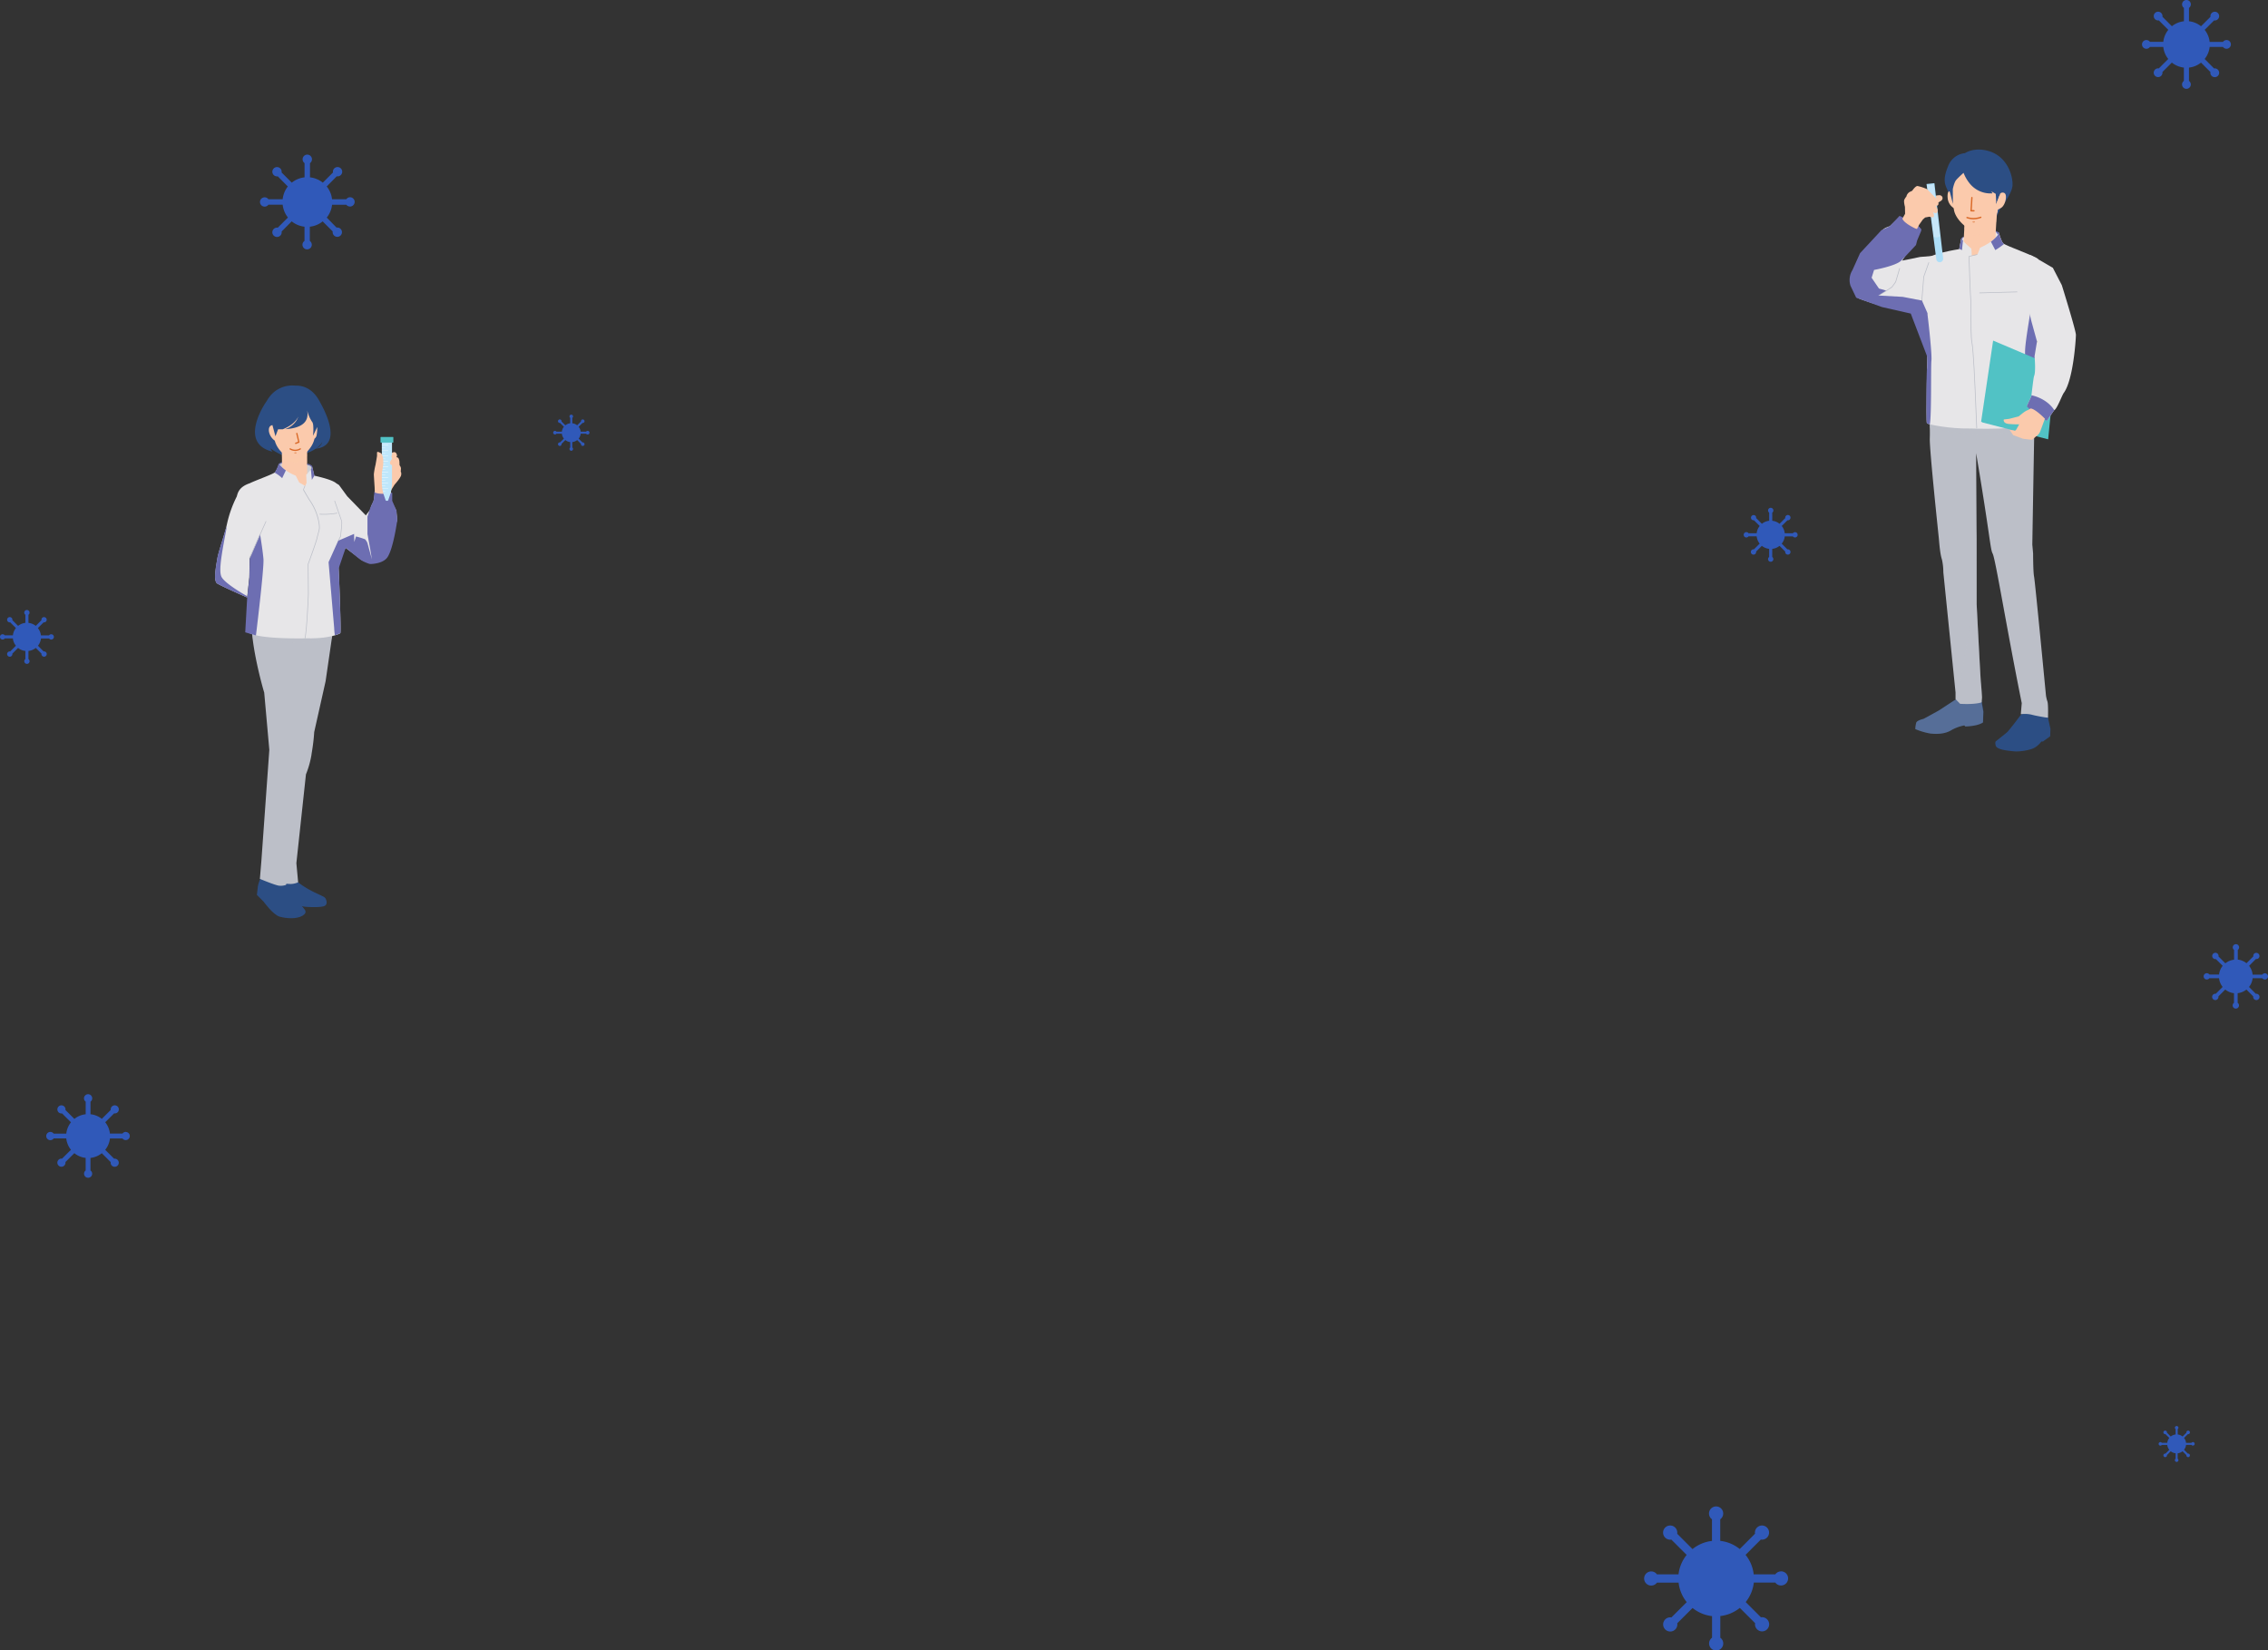 <svg xmlns="http://www.w3.org/2000/svg" xmlns:xlink="http://www.w3.org/1999/xlink" viewBox="0 0 1115.29 811.7"><rect x="0" y="0" width="1115.29" height="811.7" fill="#333333" stroke="none"/><defs><style>.a{fill:none;}.b{isolation:isolate;}.c{fill:#3059b9;}.d{fill:#2c4e84;}.e{fill:#bcbfc8;}.f{clip-path:url(#a);}.g,.k,.n,.p,.u,.w{mix-blend-mode:multiply;}.g{opacity:0.33;}.h{fill:#e7e6e8;}.i{clip-path:url(#b);}.j{fill:#fbcaac;}.k{opacity:0.61;}.l{fill:#6d6eb2;}.m{clip-path:url(#c);}.n{opacity:0.29;}.o{fill:#da6a29;}.p{opacity:0.5;}.q{fill:#51c2c5;}.r{fill:#addef8;}.s{opacity:0.68;}.t{fill:#d1e9f9;}.u{opacity:0.35;}.v{fill:#d0cfd2;}.w{opacity:0.74;}.x{fill:#bfe7fb;}.y{clip-path:url(#d);}.z{fill:#fff;}</style><clipPath id="a"><path class="a" d="M940.59,208.51s33.14,11.28,68.75,0S938.12,194.41,940.59,208.51Z"/></clipPath><clipPath id="b"><path class="a" d="M982,104.67l-1.27,2c.78-3.77,1.57-7.2,1.57-7.2l-15.68-.1-1,19.21-.7,2.07,5,10c4.81-9.7,10-11.5,10-11.5s0-.21,0-.31l.07,0a3.58,3.58,0,0,0,1.42-2.4C981.22,115.35,982,104.67,982,104.67Z"/></clipPath><clipPath id="c"><path class="a" d="M972.35,247.91l-2.41,52.82-7.26,42.43-28,15.64-7.76,15.51,37.72-.71,20.1-19.39s-4.93-34.55-4.93-35.61C979.76,317.28,979.75,315.88,972.35,247.91Z"/></clipPath><clipPath id="d"><path class="a" d="M192.77,217h-5v20.18a20.42,20.42,0,0,0,1.13,6.71l.74,2.13a.38.38,0,0,0,.37.26h.52a.38.38,0,0,0,.37-.26l.74-2.13a20.42,20.42,0,0,0,1.13-6.71Z"/></clipPath></defs><g class="b"><path class="c" d="M25.18,311.94a1.3,1.3,0,0,0-1.06.54h-4a6.94,6.94,0,0,0-1.49-3.59l2.82-2.81a1.28,1.28,0,0,0,1.13-.36,1.3,1.3,0,1,0-1.85-1.84A1.33,1.33,0,0,0,20.4,305l-2.81,2.81A6.93,6.93,0,0,0,14,306.34v-4a1.3,1.3,0,1,0-2.07-1.05,1.29,1.29,0,0,0,.55,1.05v4a6.78,6.78,0,0,0-3.58,1.48L6.09,305a1.31,1.31,0,0,0-.37-1.13,1.3,1.3,0,1,0-1.84,1.84,1.28,1.28,0,0,0,1.13.36l2.82,2.82a6.88,6.88,0,0,0-1.49,3.58h-4a1.3,1.3,0,1,0,0,1.52h4a6.86,6.86,0,0,0,1.48,3.58L5,320.39a1.3,1.3,0,1,0,.72,2.2,1.33,1.33,0,0,0,.36-1.13l2.81-2.81a6.83,6.83,0,0,0,3.59,1.49v4a1.3,1.3,0,1,0,2.06,1.05,1.32,1.32,0,0,0-.54-1.05v-4a6.94,6.94,0,0,0,3.59-1.49l2.81,2.81a1.28,1.28,0,0,0,.36,1.13,1.3,1.3,0,0,0,1.84-1.84,1.28,1.28,0,0,0-1.13-.36l-2.81-2.81A6.94,6.94,0,0,0,20.15,314h4a1.3,1.3,0,1,0,1.06-2.06Z"/><path class="c" d="M882.7,261.72a1.27,1.27,0,0,0-1.05.55h-4a6.9,6.9,0,0,0-1.48-3.59l2.81-2.81a1.31,1.31,0,0,0,1.13-.37,1.3,1.3,0,1,0-1.84-1.84,1.31,1.31,0,0,0-.37,1.13l-2.81,2.82a6.88,6.88,0,0,0-3.58-1.49v-4a1.31,1.31,0,1,0-1.52,0v4a7,7,0,0,0-3.58,1.48l-2.82-2.82a1.34,1.34,0,0,0-.36-1.13,1.31,1.31,0,0,0-1.85,1.85,1.34,1.34,0,0,0,1.13.36l2.82,2.82a7,7,0,0,0-1.49,3.57h-4a1.32,1.32,0,0,0-1.06-.54,1.31,1.31,0,1,0,1.06,2.06h4a7,7,0,0,0,1.48,3.59l-2.82,2.81a1.31,1.31,0,1,0,1.08,1.08l2.81-2.81a7,7,0,0,0,3.59,1.49v4a1.3,1.3,0,1,0,2.06,1.06,1.32,1.32,0,0,0-.54-1.06v-4a6.93,6.93,0,0,0,3.59-1.48l2.81,2.81a1.28,1.28,0,0,0,.36,1.13,1.3,1.3,0,1,0,1.84-1.85,1.34,1.34,0,0,0-1.13-.36l-2.81-2.81a6.8,6.8,0,0,0,1.49-3.58h4A1.3,1.3,0,0,0,884,263,1.31,1.31,0,0,0,882.7,261.72Z"/><path class="c" d="M1078.35,709.25a.88.88,0,0,0-.71.36H1075a4.65,4.65,0,0,0-1-2.4l1.89-1.89a.85.85,0,0,0,.76-.24.87.87,0,0,0,0-1.23.87.87,0,0,0-1.48.75l-1.89,1.89a4.61,4.61,0,0,0-2.39-1v-2.66a.9.9,0,0,0,.36-.71.88.88,0,0,0-1.75,0,.89.89,0,0,0,.37.71v2.66a4.65,4.65,0,0,0-2.4,1l-1.89-1.89a.87.87,0,0,0-1.47-.76.86.86,0,0,0,0,1.24.87.87,0,0,0,.75.24l1.89,1.89a4.61,4.61,0,0,0-1,2.39h-2.67a.84.84,0,0,0-.7-.36.87.87,0,0,0,0,1.74.84.84,0,0,0,.7-.36h2.67a4.64,4.64,0,0,0,1,2.4l-1.88,1.89a.85.85,0,0,0-.76.24.87.87,0,1,0,1.48.48l1.88-1.89a4.65,4.65,0,0,0,2.4,1v2.66a.87.87,0,1,0,1,0v-2.66a4.55,4.55,0,0,0,2.4-1l1.88,1.88a.88.88,0,0,0,.25.76.87.87,0,0,0,1.23,0,.88.88,0,0,0,0-1.24.9.9,0,0,0-.76-.24L1074,713a4.65,4.65,0,0,0,1-2.4h2.66a.87.87,0,1,0,.71-1.38Z"/><path class="c" d="M288.91,211.93a.86.86,0,0,0-.7.36h-2.66a4.68,4.68,0,0,0-1-2.4l1.88-1.88a.9.9,0,0,0,.76-.24.88.88,0,0,0,0-1.24.87.87,0,0,0-1.23,0,.88.88,0,0,0-.25.76l-1.88,1.88a4.64,4.64,0,0,0-2.4-1v-2.67a.86.86,0,0,0,.36-.7.87.87,0,1,0-1.74,0,.86.86,0,0,0,.36.7v2.67a4.6,4.6,0,0,0-2.39,1l-1.89-1.89a.87.87,0,0,0-1.48-.75.87.87,0,0,0,0,1.23.85.85,0,0,0,.76.24l1.89,1.89a4.65,4.65,0,0,0-1,2.4h-2.67a.88.88,0,1,0,0,1h2.67a4.59,4.59,0,0,0,1,2.41l-1.89,1.88a.87.87,0,0,0-.75,1.48.87.87,0,0,0,1.23,0,.85.85,0,0,0,.24-.76l1.89-1.88a4.61,4.61,0,0,0,2.4,1v2.66a.88.88,0,1,0,1,0v-2.66a4.68,4.68,0,0,0,2.41-1l1.88,1.89a.87.87,0,0,0,1.48.75.87.87,0,0,0,0-1.23.85.85,0,0,0-.76-.24l-1.88-1.88a4.68,4.68,0,0,0,1-2.41h2.66a.87.87,0,0,0,.7.37.88.88,0,1,0,0-1.75Z"/><path class="c" d="M61.87,556.67a2,2,0,0,0-1.64.84H54.06a10.69,10.69,0,0,0-2.32-5.57l4.38-4.38a2,2,0,0,0,1.75-.56,2,2,0,1,0-3.42-1.11l-4.38,4.37A10.67,10.67,0,0,0,44.5,548v-6.2a2,2,0,0,0,.85-1.63,2,2,0,1,0-4.05,0,2,2,0,0,0,.84,1.63V548a10.67,10.67,0,0,0-5.56,2.3l-4.39-4.38a2,2,0,1,0-1.67,1.67l4.38,4.38a10.76,10.76,0,0,0-2.31,5.56h-6.2a2,2,0,0,0-1.63-.84,2,2,0,1,0,0,4.05,2,2,0,0,0,1.63-.85h6.19a10.83,10.83,0,0,0,2.31,5.58l-4.38,4.37a2,2,0,1,0,1.67,1.67l4.37-4.37a10.73,10.73,0,0,0,5.57,2.32v6.18a2,2,0,1,0,3.21,1.64,2,2,0,0,0-.84-1.64v-6.17a10.83,10.83,0,0,0,5.58-2.31l4.36,4.37a2,2,0,1,0,1.68-1.67l-4.37-4.37a10.72,10.72,0,0,0,2.32-5.58h6.17a2,2,0,1,0,1.64-3.2Z"/><path class="c" d="M1113.73,478.68a1.57,1.57,0,0,0-1.26.65h-4.75A8.23,8.23,0,0,0,1106,475l3.36-3.36a1.57,1.57,0,0,0,1.35-.44,1.56,1.56,0,0,0-2.2-2.2,1.53,1.53,0,0,0-.43,1.35l-3.37,3.37a8.24,8.24,0,0,0-4.28-1.78v-4.76a1.56,1.56,0,1,0-1.82,0V472a8.31,8.31,0,0,0-4.28,1.77l-3.37-3.37a1.56,1.56,0,1,0-2.64.85,1.58,1.58,0,0,0,1.35.44L1093,475a8.2,8.2,0,0,0-1.77,4.27h-4.77a1.56,1.56,0,0,0-2.82.91,1.56,1.56,0,0,0,2.82.91h4.76a8.3,8.3,0,0,0,1.77,4.29l-3.36,3.36a1.61,1.61,0,0,0-1.36.43,1.58,1.58,0,0,0,0,2.21,1.56,1.56,0,0,0,2.21,0,1.54,1.54,0,0,0,.43-1.35l3.36-3.37a8.25,8.25,0,0,0,4.29,1.79v4.75a1.56,1.56,0,1,0,2.46,1.26,1.53,1.53,0,0,0-.65-1.26v-4.75a8.29,8.29,0,0,0,4.3-1.77l3.36,3.36a1.55,1.55,0,0,0,2.63,1.35,1.56,1.56,0,0,0-1.35-2.64l-3.36-3.36a8.16,8.16,0,0,0,1.78-4.29h4.75a1.56,1.56,0,0,0,2.82-.9A1.56,1.56,0,0,0,1113.73,478.68Z"/><path class="c" d="M1094.89,19.7a2.17,2.17,0,0,0-1.74.9h-6.55a11.4,11.4,0,0,0-2.45-5.92l4.64-4.64a2.12,2.12,0,0,0,1.86-.6A2.15,2.15,0,1,0,1087,8.27l-4.65,4.64a11.33,11.33,0,0,0-5.91-2.45V3.89a2.15,2.15,0,1,0-2.5,0v6.57a11.4,11.4,0,0,0-5.91,2.45l-4.65-4.66a2.15,2.15,0,1,0-3.64,1.18,2.17,2.17,0,0,0,1.87.6l4.65,4.65a11.43,11.43,0,0,0-2.46,5.9h-6.57a2.15,2.15,0,1,0,0,2.51h6.57a11.39,11.39,0,0,0,2.44,5.91l-4.65,4.64a2.15,2.15,0,1,0,1.78,1.78l4.64-4.64a11.42,11.42,0,0,0,5.91,2.46v6.55a2.15,2.15,0,1,0,2.51,0V33.24a11.43,11.43,0,0,0,5.92-2.45l4.63,4.64a2.16,2.16,0,1,0,1.78-1.77L1084.14,29a11.29,11.29,0,0,0,2.46-5.92h6.55a2.17,2.17,0,0,0,1.74.9,2.15,2.15,0,0,0,0-4.3Z"/><path class="c" d="M875.82,772.83a3.46,3.46,0,0,0-2.82,1.45H862.38a18.45,18.45,0,0,0-4-9.59l7.52-7.52a3.48,3.48,0,1,0-2.87-2.88l-7.52,7.53a18.52,18.52,0,0,0-9.58-4V747.2a3.49,3.49,0,1,0-4.06,0v10.65a18.41,18.41,0,0,0-9.57,4l-7.54-7.54a3.49,3.49,0,1,0-2.88,2.88l7.54,7.53a18.47,18.47,0,0,0-4,9.57H814.81a3.48,3.48,0,1,0,0,4.06h10.64a18.51,18.51,0,0,0,4,9.59l-7.53,7.52a3.49,3.49,0,1,0,2.87,2.88l7.53-7.52a18.48,18.48,0,0,0,9.58,4v10.62a3.48,3.48,0,1,0,4.06,0V794.78a18.55,18.55,0,0,0,9.6-4l7.51,7.51a3.48,3.48,0,1,0,2.87-2.88l-7.5-7.5a18.48,18.48,0,0,0,4-9.6H873a3.48,3.48,0,1,0,2.82-5.51Z"/><path class="c" d="M172.13,97a2.3,2.3,0,0,0-1.85,1h-7a12.17,12.17,0,0,0-2.62-6.3l4.95-5a2.25,2.25,0,0,0,2-.63,2.29,2.29,0,1,0-3.24-3.24,2.25,2.25,0,0,0-.63,2l-5,5a12.24,12.24,0,0,0-6.3-2.61v-7a2.3,2.3,0,1,0-2.67,0v7a12.09,12.09,0,0,0-6.29,2.61l-5-5a2.29,2.29,0,1,0-1.89,1.89l4.95,5A12.17,12.17,0,0,0,139,98h-7a2.29,2.29,0,1,0,0,2.67h7a12.23,12.23,0,0,0,2.6,6.3l-5,5a2.3,2.3,0,1,0,1.89,1.89l4.95-5a12.06,12.06,0,0,0,6.3,2.63v7a2.26,2.26,0,0,0-1,1.85,2.29,2.29,0,1,0,3.62-1.85v-7a12,12,0,0,0,6.31-2.61l4.94,4.94a2.29,2.29,0,1,0,1.89-1.89L160.68,107a12.2,12.2,0,0,0,2.62-6.31h7A2.29,2.29,0,1,0,172.13,97Z"/><path class="d" d="M962.22,343.68s-8.12,5.31-8.49,5.57-7.78,4.28-7.78,4.28-3.2.7-3.6,1.87a14,14,0,0,0-.47,3.16,34.24,34.24,0,0,0,7.28,2.16c3.07.38,7.16.33,10.31-1.56a20.26,20.26,0,0,1,6.53-2.41l.48.52s6.08-.09,8.69-2l.18-5.28s-.49-3.54-1-5.28S962.22,343.68,962.22,343.68Z"/><path class="d" d="M994,351.25s-6,8-7.07,8.92-5.32,4.27-5.32,4.27-.76.28-.2,2.3,6.18,2.48,8.9,2.76,8.55-.53,10.69-2.09a10.94,10.94,0,0,0,2.84-2.73l.61,0,.16,0,3.57-2.56.12-3.72s-1.16-5.19-1.63-7.38S995.09,351,994,351.25Z"/><path class="e" d="M948.64,203.13s.53,7.11.34,12.55,4.25,47,4.45,49.14c.22,2.39.59,7.63,1.53,10.38a29.61,29.61,0,0,1,.68,6.27l6,59.12,0,3.23,2.24,2.32s7,.5,10.62-.74l.14-2.41s-.22-4.29-.54-7.34c-.24-2.32-2.08-38.44-2.08-38.44L972,264.67l-.24-41.81c6.93,41.07,6.91,47.21,8.13,49.4,1.38,2.49,6.94,37.18,14.31,73.55l-.46,5.43a15.4,15.4,0,0,1,5.2.21c2.15.62,6.75,1.36,6.75,1.36l1.41.17s.21-6.66-.29-8a16.48,16.48,0,0,1-.71-3s-5.37-56.19-5.84-58.38-.48-11.41-.48-11.41l-.39-4.37s.9-54.17,1-56.35-.49-9-.49-9S954.76,191.63,948.64,203.13Z"/><g class="f"><g class="g"><path class="e" d="M948.64,203.13s.53,7.11.34,12.55,3.46,47,3.66,49.14c.21,2.39.59,7.63,1.53,10.38a19.06,19.06,0,0,1,.68,4.68l6,59.12,0,3.23,2.25,2.32s7.83.5,11.41-.73l-.65-2.41s-.23-4.29-.55-7.35c-.24-2.31-2.07-38.44-2.07-38.44l.7-30.95L971.74,226c6.93,41.06,6.12,44,7.34,46.22,1.38,2.49,1.17,16.28,14.31,72l-.46,5.43a15.22,15.22,0,0,1,5.19.2c2.16.62,6.76,1.36,6.76,1.36l1.41.18s.2-6.67-.29-8a17,17,0,0,1-.72-3s-5.36-56.18-5.83-58.38-.48-9.82-.48-9.82l-.4-4.37s1.7-54.17,1.77-56.35-.49-9-.49-9S954.76,191.63,948.64,203.13Z"/></g></g><path class="h" d="M965.6,116.59a7.75,7.75,0,0,1,3.31-.44c1.24.28-.48,4.81-.48,4.81l-2.33.26-1.43-2.53S963.8,117.29,965.6,116.59Z"/><polygon class="h" points="981.27 113.75 982.6 114.56 983.04 115.55 982.28 116.77 980.72 117.68 980.25 115.8 981.27 113.75"/><g class="i"><path class="j" d="M982,104.67l-1.27,2c.78-3.77,1.57-7.2,1.57-7.2l-15.68-.1-1,19.21-.7,2.07,5,10c4.81-9.7,10-11.5,10-11.5s0-.21,0-.31l.07,0a3.58,3.58,0,0,0,1.42-2.4C981.22,115.35,982,104.67,982,104.67Z"/><g class="k"><path class="j" d="M980.71,106.7c.78-3.77,1.57-7.2,1.57-7.2l-15.68-.1-.69,13.09c1.75,1.6,3.62,3.22,5.3,3.25,3.89.07,8.19-3.61,10.48-6.65.14-2.38.29-4.42.29-4.42Z"/></g></g><path class="h" d="M969.42,122.29s-4.71-4-5-4.9l-1,5.14s-15.72,2.37-16.85,5.8c-.36,1.09-.94,22.54-1.05,26s2.69,14.26,2.46,15.52-.94,37.78-.42,38.34,11.53,2.76,20.8,2.53c8.33-.2,2.12-72.5,2.12-72.5Z"/><path class="h" d="M981.8,114.18l1.06.09s1.19,4.14,2.16,5.34,17.13,6.78,17.24,7.88-1.22,14.42-1.22,14.42l1.38,65.56c-6.87,4.49-34,3.24-34,3.24s-2.14-53.86-2.09-55.13,2-29.42,2-29.42l4.07-.93,1.32-3.42c6.3-2.61,8.9-6.39,8.9-6.39Z"/><path class="l" d="M1001.22,150.55c-2.89.13-2-1.32-2-1.32s-3.19,17.63-3.38,23.07.31,37.4.31,37.4.92-.28.93-.26a16.77,16.77,0,0,0,5.37-2Z"/><path class="l" d="M964.45,117.39a2.26,2.26,0,0,1,1.26-1v.16s-1.32.9-.44,1.92l-.6.41Z"/><path class="e" d="M971.89,210.65l-.79-19.06c0-.19-.8-19.33-1.58-23.24-.51-2.52-.48-8.78-.46-13.81,0-2.86,0-5.34-.07-6.3-.27-2.62-.89-21.88-.9-22.07V126l4.15-1,.08.32-3.89.91c.05,1.74.64,19.42.89,21.91.09,1,.08,3.47.07,6.34,0,5,0,11.26.45,13.74.79,3.94,1.58,23.11,1.59,23.3l.8,19Z"/><rect class="e" x="973.38" y="143.57" width="18.63" height="0.33" transform="translate(-3.56 26.89) rotate(-1.56)"/><g class="m"><g class="n"><path class="e" d="M1006.79,344.94a16.48,16.48,0,0,1-.71-3s-5.37-56.19-5.84-58.38-.48-11.41-.48-11.41l-.39-4.37s-.92-55-.85-57.14-.49-9-.49-9-45.1-10.78-51.21.72c0,0,.53,7.1.34,12.54s6.07,47.76,6.27,49.94c.22,2.39.59,7.63,1.53,10.38a29.61,29.61,0,0,1,.68,6.27l6,59.12,0,3.23.12.13c-1.65,1.08-7.76,5.08-8.08,5.3s-7.78,4.28-7.78,4.28-3.2.7-3.6,1.87a14,14,0,0,0-.47,3.16,34.24,34.24,0,0,0,7.28,2.16c3.07.38,7.16.33,10.31-1.56a20.38,20.38,0,0,1,6.53-2.4l.48.51s6.08-.09,8.69-2l.18-5.28s-.56-2.73-.83-4.58h0l-.14-.53a.94.94,0,0,0,0-.16v0l.33-1.7s-.22-4.29-.54-7.34c-.24-2.32-2.08-38.44-2.08-38.44L972,264.67l-1.27-37.84c6.93,41.07,8.52,43.56,9.16,45.43.93,2.69,1.18,17.87,14.31,73.55l-.46,5.43a15.4,15.4,0,0,1,5.2.21c2.15.62,6.75,1.36,6.75,1.36l1.41.17S1007.29,346.32,1006.79,344.94Z"/></g></g><path class="l" d="M965.26,118.5a4.65,4.65,0,0,1-.81-1.11l-1,5,1.37.61Z"/><path class="l" d="M981.19,123a36.66,36.66,0,0,0,4.29-3,2.68,2.68,0,0,1-.46-.38c-1-1.2-2.16-5.34-2.16-5.34l-1.39-.71,0,.5,1.1,1.36a16.65,16.65,0,0,1-3.53,3.43l.05.12Z"/><path class="j" d="M983.09,99.5a21.77,21.77,0,0,1-1.12,6.24c-1.23,3.38-6.48,8-11.17,7.67-3.12-.2-9.15-5.44-9.92-10.13-.31-1.91-1.76-4.91-1.64-7,.55-9.14-.9-18.17,12.87-17.36S983.63,90.36,983.09,99.5Z"/><path class="j" d="M961.58,97.51c.1,2.45.07,5-1,4.71a6.45,6.45,0,0,1-2.77-4.4c-.39-3.07.46-4.41,1.59-4.53S961.48,95.06,961.58,97.51Z"/><path class="d" d="M960.34,100.32,960.29,93s.62-3.24,1.65-4.46S965.58,85,965.58,85a19.42,19.42,0,0,0,3.06,5.28,13.12,13.12,0,0,0,11.18,4.81l-2.55-4.47L979.08,94l2.32,1.33s.39,4.43.1,5.37l2.14-5.54s1-.37,1.22-.11-1.07,4.74-1.07,4.74l-1.17,2.83-.74,3.89,1.65-3.61s5.79-7.38,6.11-11.52c.35-4.65-2.4-14.32-11.6-17.06-7.32-2.18-11.75,1-11.75,1A9.8,9.8,0,0,0,958,81.7c-3.53,8.34-.53,10.15,0,12.82,0,0,.54-1,.86,0C959.67,97.55,960.34,100.32,960.34,100.32Z"/><path class="j" d="M983.64,95.15a1.74,1.74,0,0,1,2-.23c1.63.81.54,5.88-1.45,7.2a10.87,10.87,0,0,1-3.85,1.63Z"/><path class="o" d="M970.52,107.86a10.28,10.28,0,0,1-3.38-.55.34.34,0,0,1,.24-.63,9.91,9.91,0,0,0,6.54-.12.32.32,0,0,1,.43.18.33.33,0,0,1-.18.44A10.05,10.05,0,0,1,970.52,107.86Z"/><path class="o" d="M970.74,104h-1.46a.32.32,0,0,1-.24-.11.34.34,0,0,1-.09-.25l.4-6.48a.33.33,0,0,1,.35-.31.32.32,0,0,1,.31.35l-.37,6.13h1.1a.34.34,0,0,1,0,.67Z"/><g class="p"><path class="o" d="M970.63,109.51a1.3,1.3,0,0,1-.38-.05A.34.34,0,0,1,970,109a.34.34,0,0,1,.41-.23.73.73,0,0,0,.38,0,.34.34,0,0,1,.18.65A1.63,1.63,0,0,1,970.63,109.51Z"/></g><polygon class="q" points="1010.71 180.48 980.12 167.5 974.22 207.36 974.95 207.79 1007.18 216.06 1010.71 180.48"/><path class="h" d="M998.67,125.53l4.64,2.57,6.18,3.61,4.41,8.53s6.93,22.25,6.93,24.45c0,1.78-1.22,22.11-6,28.59-.81,1.1-3.35,8-4.65,8.42h0l-3.67,5.24a21.13,21.13,0,0,0-9.79-7.25l2.2-4.9s1.06-9.24,1.31-9.76c1-2.09.26-9.79.26-9.79l1.2-7.29-2.9-10.53L996,144.82s-1.34-11.82-.32-15.2S998.67,125.53,998.67,125.53Z"/><path class="l" d="M996.72,199.69a21.13,21.13,0,0,1,9.79,7.25l3.67-5.24c-3.84-5.93-10.84-7.23-11.23-7.3,0,.25,0,.39,0,.39Z"/><path class="l" d="M996.72,199.69s.82,2.17,9.79,7.25l.18-4.19-3.78-4.92S998.32,198.45,996.72,199.69Z"/><path class="j" d="M998.52,200.89l-1.22.76c-1.56.47-3.32,2.14-4.62,3.14L988,206l-2.44.28a.29.29,0,0,0-.25.27c0,.51.15,1.7,2.45,1.94a45.08,45.08,0,0,0,5.17.2l-1.46,2.63-.62.54-2.62-.47L990,214l4.83,1.79,3.87.46a1.21,1.21,0,0,0,1.11-.4l2.52-2.16a5.57,5.57,0,0,0,1.05-1.77l2.21-6S1000.82,201,998.52,200.89Z"/><path class="h" d="M934.08,106.71l-4.82,4.57s-3.37.72-4.58,3.13-5.66,7-5.9,8.67-8.08,11.48-8.32,13.4,2.56,9.21,3,9.93S926.63,151,927.35,151s16.12-1.65,16.12-1.65l3.61,14-.24,5.21,1.27-22.68,1.86-8.31,1.82-11.83-7.6.64-8.79,1.8,5.67-8.8,1.19-2.52s2.17-2,1.93-4.21S935.57,107.58,934.08,106.71Z"/><path class="j" d="M950.26,96.58a16.51,16.51,0,0,1,3.52-.59c1.63.17,2.08,2,.51,2.92s-3.43,2.31-3.43,2.31Z"/><path class="r" d="M947.37,90.5l3.88-.42,4.29,37a1.7,1.7,0,0,1-1.53,1.88h0a1.7,1.7,0,0,1-1.83-1.47Z"/><g class="s"><path class="t" d="M950.94,90.66l-3.22.35L951,116.42a2.55,2.55,0,0,0,2.9-.21Z"/></g><polygon class="e" points="945.18 148.29 944.85 148.27 945.85 136.06 948.37 128.97 948.68 129.08 946.17 136.15 945.18 148.29"/><polygon class="e" points="923.53 145.63 923.35 145.33 927.86 142.62 930.28 141.02 932.05 138.54 934.03 131.83 934.36 131.92 932.35 138.72 930.5 141.29 928.05 142.92 923.53 145.63"/><path class="l" d="M947.86,154.71v-.59l-.1-.24c0-.11,0-.16,0-.13v.07l-2.64-6L935.7,146l-12.08-.67,3.88-2.43-3.52-1-3.61-5.3,1.2-3.85s10.7-1.93,13.35-4.58,7.27-7.68,7.27-7.68l.56-2.19,1.92-4.58.18-.9c-1.55-2.38-10.74-6.67-10.74-6.67l-4.85,5.16-4.1,1.93L914.69,124.5l-3.75,8.33a9.18,9.18,0,0,0-.94,7.74l2.78,5.84L925.42,151l14.2,3.22,8.07,21.13c0,3.32,0,5.79-.11,6.18-.23,1.26-.52,26.1,0,26.66a14.45,14.45,0,0,0,1.42.5c.9-4.71.44-28.42.78-31.34S948.37,158.79,947.86,154.71Z"/><path class="j" d="M942,112.43s-5.66-2.53-6.5-4.88l1.33-2.41-.07-3.43s-.72-2.59-.3-3.49a6.55,6.55,0,0,1,1-1.55,3.47,3.47,0,0,1,1.72-2.32c1.39-.6,1.22-.65,1.22-.65s1.5-2.23,2.53-2.23A25.38,25.38,0,0,1,947.62,93l4.22,4.33s1.82,2.2,1.34,3.23a1,1,0,0,1-1.46.51s1.66,2.12.94,3.27-2.06-.09-2.06-.09.95,2.38,0,2.6a4.46,4.46,0,0,1-1.83-.28l-2.08.4-1.14,1-1.87,2.65-1,2Z"/><path class="l" d="M184,242.06V242a16.72,16.72,0,0,1,4-.23c1.86.16,4.81.63,4.81.63l0,.15-.39.73-6.94,0Z"/><path class="d" d="M157.41,197.86c-1.67-3.37-5.34-8.44-12.25-8.2.24,0-.12,0,0,0a14,14,0,0,0-13,6c-.49.58-.77,1.3-1.36,2.08,0,0-14.07,20.17,3.18,24.38a6.48,6.48,0,0,1-1-1.63c5.52,4.26,13.65,5.84,13.65,5.84s0-1.25-.18-3.25a7.4,7.4,0,0,0,4.51-.32,16.56,16.56,0,0,0,4.3-2.09C168.53,219.23,160.18,202.72,157.41,197.86Zm-1.87,22.65a11.66,11.66,0,0,0,3-3.17A5.23,5.23,0,0,1,155.54,220.51Z"/><path class="d" d="M144.49,432.25a46.24,46.24,0,0,0,9.93,6.51c.69.31,3.38,1.61,4.64,2.22a2.45,2.45,0,0,1,1.07,1c.57,1.06.9,2.81-.45,3.53-1.9,1-9.39.52-10.09.39-4.07-.78-8.41-2-8.41-2l-7.44-4.09-.63-2.87,1.25-6.47.95-2.32,4,1.66Z"/><path class="d" d="M140,436.56s5.93,7.05,7.3,8.16,1.58,1.28,1.95,1.87,2.39,2.09-.57,3.81-8,1.32-11.2.41-7.8-7.31-7.8-7.31l-3.35-3.38.5-4.39s1.25-6,4.62-8.27S138.17,432.21,140,436.56Z"/><path class="e" d="M163.75,310l-3-2-4,.44.07-2.79s-33.24-2.83-33,3.49c.41,9.81,4.06,24.61,6.11,31.51l2.51,28.14-3.91,54.68-.73,8.77s7.49,3.14,9.44,3.35a7.69,7.69,0,0,0,3.39-.39,3.86,3.86,0,0,0,.21-.57c.72.09,1.61.08,1.9.12a9.49,9.49,0,0,0,3.87-.82l-.87-9.41,4.71-43.68a45.73,45.73,0,0,0,2.7-9.52c.06-.84,1-5.31,1.36-11.27l5.6-25Z"/><g class="u"><path class="e" d="M124,311.52l.37,2.6s23.93,3.93,38.69.16a9.87,9.87,0,0,0-.39-6C161,304.26,121.57,304.8,124,311.52Z"/></g><polygon class="v" points="138.64 227.38 137.47 228.12 137.1 229.02 137.8 230.09 139.2 230.87 139.59 229.19 138.64 227.38"/><path class="v" d="M152.5,229s-1.71-1-2.81-.73.41,4.83.41,4.83l2.08.19,1.23-2.28A1.4,1.4,0,0,0,152.5,229Z"/><polygon class="j" points="144.8 217.49 151 217.63 151.12 240.67 144.92 240.71 138.72 238.24 138.6 217.71 144.8 217.49"/><g class="w"><g class="u"><path class="j" d="M144.84,224.8l6.18-3,0,2.49s-3,3.3-5.69,3.31v0c-3.78.05-6.72-3-6.72-3v-2.67Z"/></g></g><path class="j" d="M156,210l-1.11,2.36-1,2A24.19,24.19,0,0,0,154,209a6.5,6.5,0,0,0-.28-1.19,16.64,16.64,0,0,1-2.61-5.83c0,.33.09.76.11,1.21.35,6.14-6,7.57-11,7.89,5.42-1.94,6.45-6.16,6.45-6.16-1.55,3.38-5.56,5.38-7.65,6.22-1.06,0-2.28,0-2.28,0l-1.29,3.43-.81-3-.67-2.48h0c-1.21.17-2,1.15-1.7,3.21a7.14,7.14,0,0,0,2.85,4.42c1.56,5.75,7.34,9.23,9.76,9.22,2,0,8.44-4.23,9.74-10.13a3.3,3.3,0,0,0,1-1.39A19.87,19.87,0,0,0,156,210Z"/><path class="h" d="M194.93,251.19l-2.7-5.16-.58-3.29a26.87,26.87,0,0,1-7.23-.68l-.76,4.55L182.49,249l-.35,1.53-2.25,2.94-9.14-9.4-4.07-5.56-1.32-.82c-2.06-1.94-10.79-3.74-10.79-3.74l-1-4.07c-.21.84-3,3.57-3,3.57l.18,4-.65,1.57-.79,9.5c-.22,3.89-3.24,65.36,3.9,65.4,8.27,0,13.68-2,14.14-2.54s-.59-28.46-1-35.06l3.58-6.88,8.28,6.23a38.21,38.21,0,0,0,4.5,1c.82,0,6.83-1.29,7.41-2.82s5.17-18.06,5.17-18.06Z"/><path class="h" d="M150.85,239.4l-3.71-2.1-1.69-3.36c-5.67-2.22-8-5.54-8-5.54v-.25l-.22.12a20.68,20.68,0,0,1-1.91,3.91c-.71.92-9.73,4.1-12.52,5.5h0c-5.71,1.9-5.93,5.27-6.41,6.58a56.7,56.7,0,0,0-4.71,13.15c-.24,1.11-.53,2.28-.86,3.47-1.48,5.38-3.59,11.26-4,14.3-.31,2.08-2.07,10.5,0,11.78,1.62,1,9.06,4.41,14.79,6.9l0-.18,0-.41,1-9.35.16-9.3.65-1.54L122,310.88c4.76,3.91,31.21,3,31.21,3,.13-3.78.68-7.46,1.74-16.47.54-4.55-.65-12.78.38-17.75,1.77-8.54,3.37-14.92,3.54-17.08C159.43,255.27,150.85,239.4,150.85,239.4ZM116.34,290l-.15-.1Zm1.59,1-.07,0Zm-.52-.33-.1-.06Zm-.53-.33-.13-.09Zm-1.1-.72-.16-.1Zm-.56-.37-.17-.12Zm-.55-.38-.18-.13Zm-.56-.39-.19-.13Zm-.54-.39-.2-.14Zm-.54-.39-.19-.15Zm-.52-.4-.2-.15Zm-.5-.4-.2-.15Zm-1.93-1.72c.06,0,.11.11.16.16S110.14,285.28,110.08,285.23ZM109,283.8l.07.11Zm.21.34.1.13Zm.26.35.12.15Zm.3.37.14.15Zm1.79,1.7-.19-.16Zm-.46-.4-.18-.16Zm-.43-.39a1.29,1.29,0,0,1-.17-.16A1.29,1.29,0,0,0,110.64,285.77ZM121.28,293l.26.14.06,0Zm-2.86-1.69Zm2.11,1.26h0Zm.3.17.08,0Zm.26.15.11.06Z"/><path class="e" d="M150.14,314h-.32v-.09c1-4.59,1.65-21.64,1.65-21.81l-.12-14.6v0c0-.1,3.8-10.3,4.4-12.93.28-1.23.49-1.95.65-2.53a12.87,12.87,0,0,0,.45-2c.26-1.75-.7-8.16-4.54-13.64-.75-1.07-3.15-5.3-3.26-5.48l0-.07.78-2,.29.11-.73,1.83c.32.55,2.52,4.41,3.21,5.39,3.89,5.55,4.85,12.08,4.6,13.87a14.66,14.66,0,0,1-.46,2c-.17.58-.38,1.3-.65,2.52-.59,2.58-4.19,12.35-4.41,12.94l.13,14.55c0,.18-.69,17.26-1.66,21.84Z"/><path class="e" d="M166.48,266.09l-.28-.15,1.12-2.24.14-1.23c.21-1.85.61-5.3.39-6.2l-3.46-9.94.3-.1,3.46,10c.24,1-.15,4.32-.38,6.32-.06.55-.11,1-.14,1.26v.05Z"/><path class="e" d="M159.42,253.11c-.75,0-1.51,0-2.26-.1l0-.31a34.87,34.87,0,0,0,8.65-.51l.06.31A37.53,37.53,0,0,1,159.42,253.11Z"/><path class="o" d="M145.11,221.77a5.06,5.06,0,0,1-2.56-.71.31.31,0,0,1-.12-.43.32.32,0,0,1,.43-.12,4.45,4.45,0,0,0,4.61,0,.31.31,0,0,1,.44.08.32.32,0,0,1-.08.44A5.17,5.17,0,0,1,145.11,221.77Z"/><path class="o" d="M145.4,218.35a.31.31,0,0,1-.3-.2.33.33,0,0,1,.18-.41l1.31-.52-.94-4a.32.32,0,0,1,.62-.14l1,4.29a.34.34,0,0,1-.19.37l-1.57.62A.2.2,0,0,1,145.4,218.35Z"/><g class="p"><path class="o" d="M145.27,223.07a1.35,1.35,0,0,1-.33,0,.32.32,0,0,1-.21-.39.31.31,0,0,1,.39-.22.71.71,0,0,0,.31,0,.31.31,0,0,1,.39.22.32.32,0,0,1-.21.39A1.28,1.28,0,0,1,145.27,223.07Z"/></g><path class="l" d="M153.55,229.36s-.49-1-2.49-1.32v.54s3.13.52,1.82,2.26l.49,5.16,1.24-2.11Z"/><path class="l" d="M138.75,235.17a16.35,16.35,0,0,0-3.76-2.74c.2-.15.21-.16.27-.25a15.25,15.25,0,0,0,1.62-3.62,1.33,1.33,0,0,1,.69-.78l1.09-.51v.54l-1.07.5a.17.17,0,0,0-.06.25,15.91,15.91,0,0,0,3,2.75l.05,0Z"/><path class="l" d="M125.66,312.44h0C125.75,312.48,125.75,312.47,125.66,312.44Z"/><path class="l" d="M127.87,262.65l-5.06,12-.16,9.3-1,9.35a.13.13,0,0,1,0-.06l-.06,0-1,17.73c.14.09,4.58,1.32,5.15,1.53,0,0,.11,0,.12,0s4-32.61,3.7-37.46C129.3,271.75,128.44,266.12,127.87,262.65Z"/><path class="l" d="M108.82,283.48c-1.33-3.31.37-12.1,2.79-24.77-.29.71-.58,1.43-.86,2.17-1.48,5.38-3.59,11.26-4,14.3-.31,2.08-2.07,10.5,0,11.78,1.62,1,9.06,4.41,14.79,6.9l0-.18,0-.41a.13.13,0,0,1,0-.06S110.2,286.92,108.82,283.48Z"/><path class="j" d="M184.47,247.74l-.25-8.11s-.38-5.62-.38-6.39a35.23,35.23,0,0,1,.83-4.66s.71-4,.73-4.38c0-.28,0-1.08,0-1.59a.36.36,0,0,1,.45-.36,3.1,3.1,0,0,1,1.89,1.26c.64,1.13.58,6.3.58,6.3l1-2.47,1.28-2.65s1.87-2.47,3.44-2.3c1,.1,1.19,1.62,1.19,1.62l-.27.87a1.25,1.25,0,0,1,1,.5,4.5,4.5,0,0,1,.45,1.58l.08,1.87a3,3,0,0,1,.67,1.41c0,.6-.1,1.78-.1,1.78s.39.21.22,1.57-3.25,4.76-3.25,4.76L192.38,241l-1,8.61S184.56,251.58,184.47,247.74Z"/><path class="l" d="M195,252.75l0-1.56-2.12-4.88v-3.79s-6.34,1-8.8-.46l-.31,4-1.7,3.75-1.37,4.27v8.54l1.37,7.51.82,5-2.19-8.05a6.42,6.42,0,0,0-1.19-1.87,41.59,41.59,0,0,0-4.44-1.37l-.86,2.73-.09-4-7.8,3.36-4.74,10.54,2.75,32.32a30.12,30.12,0,0,0,.35,3.62,9.45,9.45,0,0,0,2.71-1.08c.37-.42-.4-22.65-.83-31.82l3.44-10.12,6.11,5a15.68,15.68,0,0,0,4.67,2.62l.57.2a2.73,2.73,0,0,0,1.1.17c1.66-.07,6.35-.53,8.21-3.51,2.84-4.55,4.65-17.61,4.7-18.08A16.35,16.35,0,0,0,195,252.75Z"/><path class="x" d="M192.77,217h-5v20.18a20.42,20.42,0,0,0,1.13,6.71l.74,2.13a.38.38,0,0,0,.37.26h.52a.38.38,0,0,0,.37-.26l.74-2.13a20.42,20.42,0,0,0,1.13-6.71Z"/><rect class="q" x="187.12" y="214.9" width="6.31" height="2.77" rx="0.19"/><path class="j" d="M194,222.55s-1.51.79-1.51,2,1.54,1.13,1.54,1.13S195.77,224.43,194,222.55Z"/><path class="j" d="M193.27,225.26s-2,1.62-1.38,2.92,3-.08,3-.08Z"/><rect class="e" x="116.74" y="265.29" width="20.02" height="0.31" transform="translate(-167.32 272.47) rotate(-65.84)"/><g class="y"><rect class="z" x="186.5" y="241.64" width="2.92" height="0.15"/><rect class="z" x="186.95" y="240.27" width="3.93" height="0.17"/><rect class="z" x="186.5" y="238.97" width="2.92" height="0.15"/><rect class="z" x="186.95" y="237.6" width="3.93" height="0.17"/><rect class="z" x="186.5" y="236.3" width="2.92" height="0.15"/><rect class="z" x="186.95" y="234.93" width="3.93" height="0.17"/><rect class="z" x="186.5" y="233.62" width="2.92" height="0.15"/><rect class="z" x="186.95" y="232.26" width="3.93" height="0.17"/><rect class="z" x="186.5" y="230.95" width="2.92" height="0.15"/><rect class="z" x="186.95" y="229.58" width="3.93" height="0.17"/><rect class="z" x="186.5" y="228.28" width="2.92" height="0.15"/><rect class="z" x="186.95" y="226.91" width="3.93" height="0.17"/><rect class="z" x="186.5" y="225.61" width="2.92" height="0.15"/><rect class="z" x="186.95" y="224.24" width="3.93" height="0.17"/><rect class="z" x="186.5" y="222.94" width="2.92" height="0.15"/><rect class="z" x="186.95" y="221.57" width="3.93" height="0.17"/><rect class="z" x="186.5" y="220.26" width="2.92" height="0.15"/><rect class="z" x="186.95" y="218.9" width="3.93" height="0.17"/></g><path class="j" d="M186.65,222.68s2.21.12,1.78,5.85a48.43,48.43,0,0,1-1.21,6.31S185.11,223,186.65,222.68Z"/></g></svg>
